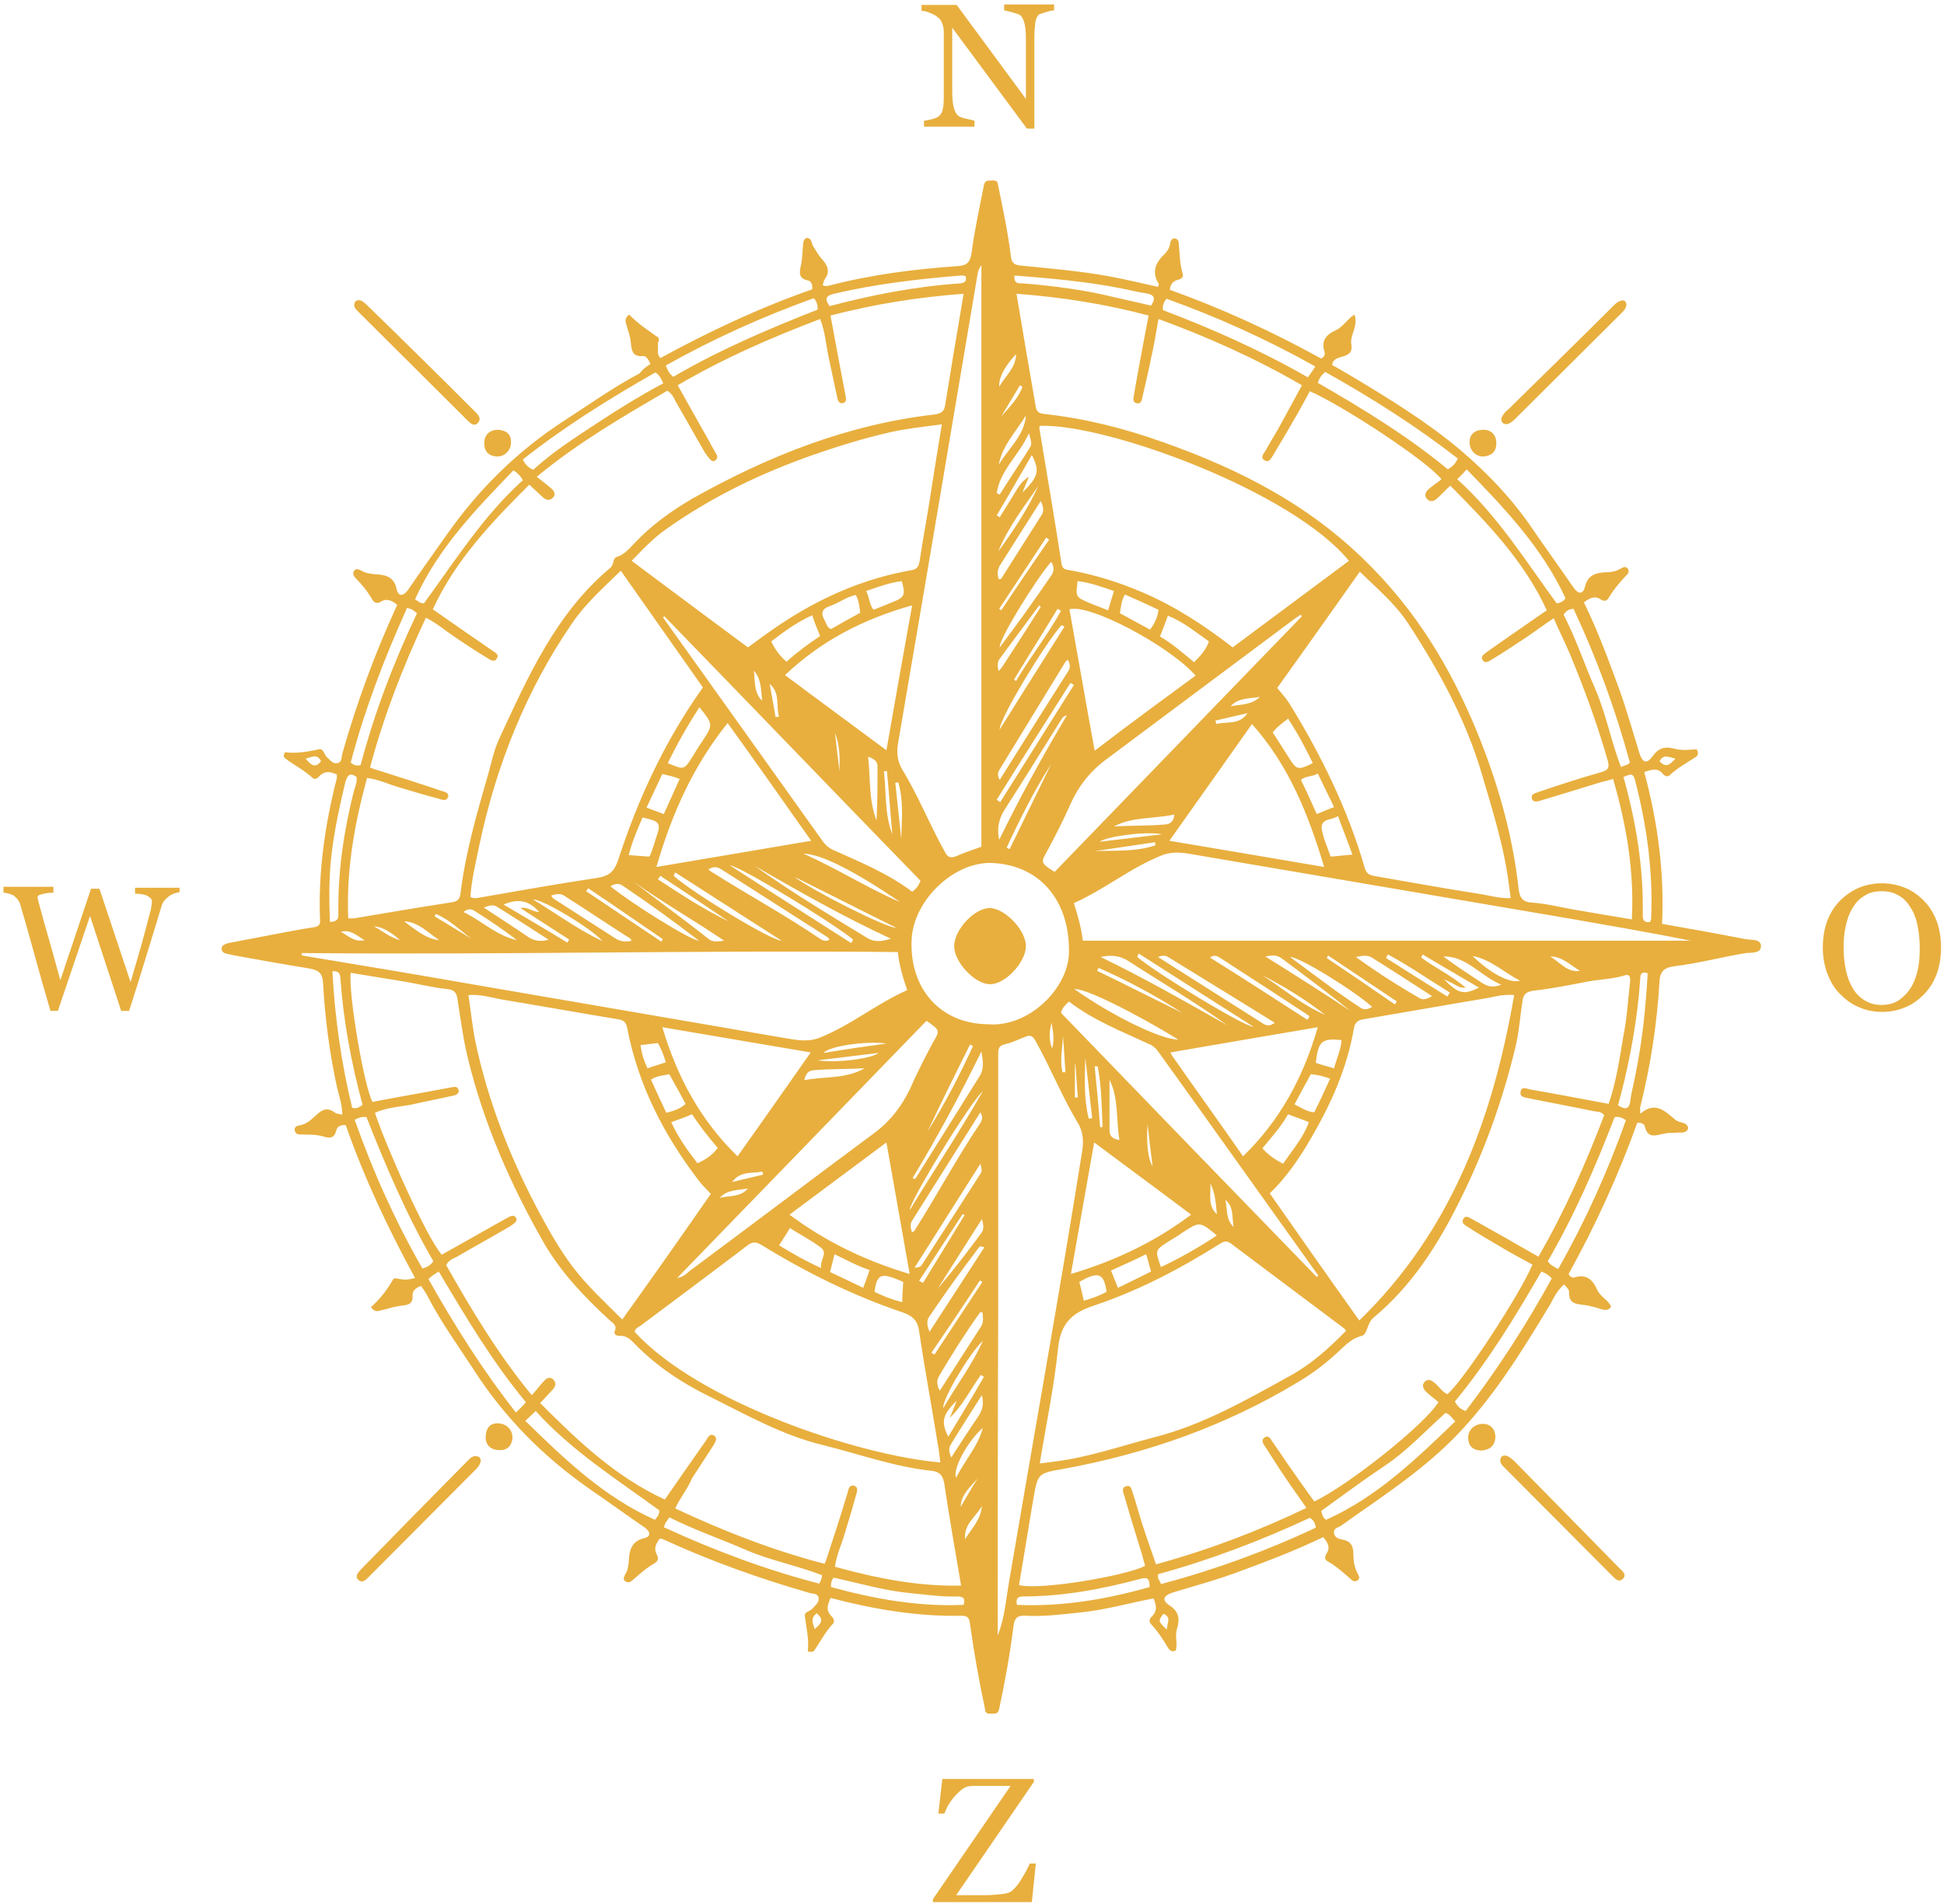 <?xml version="1.0" encoding="UTF-8"?>
<svg width="393px" height="385px" viewBox="0 0 393 385" version="1.1" xmlns="http://www.w3.org/2000/svg" xmlns:xlink="http://www.w3.org/1999/xlink">
    <!-- Generator: Sketch 54.1 (76490) - https://sketchapp.com -->
    <title>Kompas</title>
    <desc>Created with Sketch.</desc>
    <g id="Symbols" stroke="none" stroke-width="1" fill="none" fill-rule="evenodd">
        <g id="Kompas" fill="#E8AF3E" fill-rule="nonzero">
            <g>
                <path d="M131.5,73.6 C131.1,72.7 130.6,71.9 130,72 C127.7,72.2 127.7,70.7 127.5,69.1 C127.4,68 127,66.9 126.7,65.9 C126.5,65.2 126.1,64.4 127.2,63.6 C128.9,65.4 131,66.8 133,68.2 C133.5,68.6 132.9,69.2 133,69.8 C133.1,70.6 132.7,71.5 133.5,72.4 C143.4,67 153.6,62.2 164.2,58.5 C164.3,57.6 164,56.8 163.3,56.7 C161.4,56.3 161.6,55.1 161.9,53.7 C162.2,52.5 162.2,51.2 162.3,50 C162.4,49.2 162.3,48.4 163.1,48.1 C164.2,48.2 164,49.2 164.4,49.8 C164.9,50.6 165.4,51.5 166,52.2 C167.2,53.5 168,54.8 166.7,56.5 C166.5,56.8 166.5,57.3 166.3,57.6 C166.8,58 167.3,57.8 167.8,57.7 C176.3,55.5 185,54.4 193.7,53.8 C195.5,53.7 196.1,53 196.4,51.2 C197,46.6 198,42.1 198.9,37.5 C199.1,36.6 199.4,36.5 200.4,36.5 C201.6,36.4 201.7,36.8 201.8,37.6 C202.8,42.4 203.8,47.2 204.4,52.1 C204.6,53.4 205.4,53.6 206.4,53.7 C212.4,54.3 218.4,54.8 224.4,55.9 C227.6,56.5 230.9,57.3 234.1,58 C234.2,57.7 234.3,57.5 234.3,57.5 C232.8,55.1 233.5,53.2 235.4,51.4 C236,50.8 236.5,50 236.6,49 C236.7,48.6 237,48.2 237.4,48.2 C238,48.2 238.3,48.7 238.3,49.2 C238.5,51.3 238.5,53.4 239.1,55.4 C239.3,56.2 238.6,56.5 238,56.6 C237.1,56.9 236.6,57.5 236.5,58.6 C247.1,62.4 257.3,67.1 267.1,72.5 C267.9,72.1 267.9,71.4 267.7,70.9 C267.1,68.8 268.2,67.6 270,66.8 C271.5,66.1 272.3,64.6 273.8,63.6 C274.7,65.9 272.8,67.8 273.2,69.7 C273.7,73 269.6,71.3 269.3,73.8 C270.6,74.5 271.9,75.3 273.3,76.1 C280.8,80.6 288.3,85.2 295,90.8 C300.8,95.7 306,101.2 310.2,107.5 C312.8,111.3 315.5,115 318.1,118.8 C319.1,120.2 320,120.2 320.4,118.7 C321,116.2 322.6,115.8 324.8,115.7 C325.8,115.7 326.7,115.5 327.6,115 C328.1,114.7 328.6,114.4 329.1,115 C329.4,115.5 329.2,116 328.8,116.3 C327.5,117.7 326.2,119.2 325.2,120.9 C324.8,121.6 324.2,121.6 323.6,121.2 C322.4,120.4 321.4,120.9 320.2,121.8 C323,127.5 325.2,133.5 327.4,139.5 C328.9,143.7 330.1,148 331.4,152.2 C332,154.2 332.9,154.6 334.1,152.9 C335.4,151.1 336.7,150.9 338.6,151.4 C340.1,151.8 341.6,151.6 343,151.5 C343.4,152.2 343.3,152.7 342.9,153 C341.1,154.2 339.2,155.2 337.6,156.7 C337.1,157.2 336.5,156.9 336.1,156.4 C335.1,155.2 333.9,155.6 332.4,156.1 C335.1,166.1 336.5,176.3 336,186.8 C341.7,187.8 347.3,188.8 352.9,189.9 C354,190.1 356,189.8 356,191.3 C356,192.8 354.1,192.6 353,192.7 C348.1,193.5 343.3,194.8 338.3,195.4 C336.8,195.6 335.6,196.2 335.5,198.3 C335,206.9 333.7,215.4 331.6,223.8 C331.5,224.1 331.6,224.5 331.6,225.2 C334.7,222.5 336.7,224.8 338.8,226.5 C339.6,227.1 341,226.8 341.3,228.1 C341,229.1 340.1,229 339.4,229 C338.4,229.1 337.4,229 336.5,229.2 C334.8,229.5 333.1,230.4 332.5,227.7 C332.4,227.2 331.7,227 331,227 C327.2,237.6 322.5,247.9 317.1,257.6 C317.5,258.3 318,258.4 318.3,258.3 C320.7,257.5 322,258.8 322.9,260.8 C323.5,262.2 325.1,262.8 325.7,264.2 C325.1,265.1 324.4,264.9 323.7,264.7 C322.8,264.4 322,264.2 321.1,264 C319.3,263.6 317,264.1 317.2,261.1 C317.2,260.7 316.6,260.2 316.2,259.7 C314.7,261 314.1,262.5 313.3,263.9 C307.5,273.5 301.6,283.1 293.6,291.1 C286.8,297.9 278.8,303 271.1,308.5 C270.5,308.9 269.5,309 269.7,310 C269.8,310.9 270.7,311.2 271.4,311.3 C273,311.6 273.6,312.5 273.6,314.2 C273.6,315.6 273.8,317.1 274.6,318.4 C274.8,318.8 274.9,319.2 274.5,319.5 C274,319.9 273.5,319.7 273.2,319.4 C271.7,318.1 270.2,316.7 268.4,315.7 C267.7,315.3 267.8,314.7 268.2,314.1 C269,312.8 268.4,311.9 267.5,310.8 C261.7,313.6 255.6,315.9 249.6,318.1 C245.5,319.6 241.3,320.7 237.1,322 C235.2,322.6 234.8,323.5 236.4,324.6 C238.5,325.9 238.5,327.6 237.9,329.5 C237.5,330.9 238.1,332.4 237.7,333.7 C236.9,334.1 236.5,333.7 236.2,333.3 C235.2,331.6 234.1,329.9 232.7,328.4 C232.2,327.9 232.4,327.3 232.8,326.9 C234,325.8 233.8,324.6 233.2,323.2 C228.3,324.1 223.6,325.5 218.7,326 C214.9,326.4 211.1,326.9 207.3,326.7 C205.8,326.6 205.1,327.1 204.9,328.7 C204.2,334.3 203.2,339.9 202,345.5 C201.8,346.4 201.5,346.5 200.5,346.5 C199.3,346.6 199.2,346.2 199.1,345.4 C197.9,339.8 196.9,334.1 196.1,328.4 C196,327.4 195.8,326.7 194.5,326.7 C185.5,326.9 176.7,325.4 167.9,323.1 C167.3,324.5 166.9,325.6 168.1,326.8 C168.5,327.2 168.8,327.8 168.4,328.3 C166.9,329.9 165.9,331.8 164.7,333.6 C164.5,334 164,334.1 163.3,333.9 C163.6,331.5 163,329.1 162.7,326.7 C162.6,325.9 163.8,325.8 164.3,325.2 C164.8,324.6 165.6,324.1 165.5,323.1 C165.3,322.1 164.3,322.3 163.7,322.1 C153.6,319.2 143.8,315.7 134.2,311.3 C134,311.2 133.7,311.1 133.4,311.1 C132.6,312.1 132.1,313.1 132.8,314.4 C133.2,315.1 133,315.7 132.3,316.1 C130.7,317 129.4,318.2 128,319.4 C127.6,319.8 127.1,320.1 126.5,319.8 C125.8,319.4 126.2,318.8 126.4,318.3 C126.9,317.6 127,316.7 127.1,315.9 C127.2,313.7 127.5,311.6 130.3,311 C131.5,310.7 131.6,309.8 130.4,308.9 C126.6,306.3 122.9,303.6 119.1,301 C109.8,294.5 101.9,286.5 95.8,277 C92.6,272.1 89.2,267.4 86.5,262.2 C86.1,261.4 85.6,260.7 85.1,260 C84.1,260.4 83.4,260.9 83.4,261.9 C83.5,263.6 82.7,263.8 81.3,264 C79.9,264.1 78.6,264.6 77.2,264.9 C76.5,265.1 75.7,265.4 75,264.3 C76.8,262.7 78.2,260.9 79.4,258.8 C79.7,258.3 80.2,258.5 80.7,258.6 C81.6,258.8 82.6,258.8 83.9,258.4 C78.4,248.3 73.6,238.1 69.9,227.5 C69,227.4 68.2,227.7 68,228.5 C67.6,230.2 66.7,230.2 65.4,229.8 C64,229.4 62.5,229.4 61.1,229.4 C60.5,229.4 59.7,229.4 59.6,228.6 C59.4,227.8 60.1,227.6 60.8,227.5 C62.1,227.2 63,226.3 63.9,225.5 C65.1,224.4 66.1,223.8 67.6,224.9 C68,225.2 68.5,225.2 69.2,225.4 C69.2,223.3 68.5,221.5 68.1,219.7 C66.6,212.8 65.7,205.8 65.3,198.7 C65.2,196.6 64.2,196.1 62.4,195.8 C57.4,195 52.4,194.1 47.5,193.2 C47,193.1 46.6,193 46.1,192.9 C45.5,192.8 44.8,192.6 44.8,191.8 C44.8,191.1 45.5,190.9 46.1,190.7 C49.8,190 53.5,189.3 57.1,188.6 C59.2,188.2 61.3,187.8 63.4,187.5 C64.2,187.4 64.8,187.1 64.7,186.1 C64.3,176.3 65.7,166.7 68.1,157.3 C68.1,157.1 68.1,156.9 68.1,156.6 C66.8,156 65.6,155.8 64.5,157 C64.2,157.4 63.6,157.7 63.2,157.3 C61.5,155.7 59.4,154.7 57.6,153.3 C57.3,153.1 57.3,152.7 57.6,152.1 C59.9,152.4 62.2,152 64.5,151.5 C65.4,151.3 65.5,152.5 66,153 C66.7,153.6 67.2,154.5 68.2,154.3 C69.2,154.1 69,153.1 69.2,152.4 C72.1,142.1 75.8,132.1 80.3,122.3 C79.2,121.4 78.2,120.9 76.9,121.7 C76.3,122.1 75.7,121.9 75.3,121.3 C74.4,119.7 73.2,118.2 71.9,116.9 C71.5,116.5 71.2,115.9 71.6,115.4 C72,114.8 72.6,115.2 73.1,115.4 C73.9,115.9 74.8,116 75.7,116.1 C77.8,116.2 79.7,116.5 80.2,119.2 C80.5,120.5 81.4,120.7 82.4,119.4 C85,115.6 87.7,111.8 90.4,108 C96.8,98.9 104.6,91.2 114,85.1 C119.1,81.8 124,78.3 129.3,75.5 C130.1,74.5 130.7,74.1 131.5,73.6 Z M205.5,59.4 C206.8,67.3 208.1,74.8 209.4,82.3 C209.6,83.3 210.1,83.6 211.1,83.7 C219.3,84.6 227.3,86.6 235.1,89.4 C251,95 265.5,102.5 277.5,114.9 C287.7,125.3 294.5,137.4 299.6,150.5 C303.2,159.8 305.9,169.6 307,179.7 C307.2,181.4 307.7,182.4 309.7,182.5 C312.5,182.7 315.3,183.4 318.1,183.9 C322,184.6 325.8,185.2 329.9,185.9 C330.4,176.1 328.8,166.8 326.1,157.5 C325.1,157.8 324.3,158 323.5,158.2 C319.6,159.4 315.7,160.6 311.7,161.8 C311,162 310,162.4 309.7,161.5 C309.4,160.5 310.4,160.4 311.1,160.1 C315.3,158.7 319.5,157.3 323.8,156.1 C325.2,155.7 325.4,155.1 325,153.7 C322.9,146.4 320.3,139.3 317.4,132.3 C316.4,129.9 315.2,127.6 314.1,125 C312,126.4 310.3,127.7 308.5,128.9 C306.2,130.4 303.9,132 301.5,133.4 C301,133.7 300.2,134.3 299.7,133.4 C299.3,132.7 300,132.3 300.5,131.9 C301.3,131.3 302.1,130.8 302.9,130.2 C306.2,127.9 309.5,125.6 312.7,123.4 C308.1,113.4 300.7,105.8 293.2,98.2 C292.2,99.1 291.4,100 290.5,100.8 C289.9,101.3 289.3,101.6 288.6,101 C287.8,100.3 288.2,99.5 288.7,99 C289.6,98.2 290.6,97.6 291.4,96.9 C288.6,93.3 271.8,82.2 264.8,79.1 C263.7,81.1 262.6,83.2 261.4,85.2 C260.1,87.5 258.7,89.8 257.4,92 C257,92.6 256.6,93.6 255.7,93.1 C254.7,92.6 255.4,91.8 255.8,91.2 C256.6,89.7 257.5,88.3 258.3,86.9 C259.9,84 261.5,81 263.2,77.9 C253.9,72.5 244.3,68.2 234.2,64.5 C233.7,67.3 233.3,69.9 232.7,72.4 C232.2,75.1 231.5,77.8 230.9,80.5 C230.8,81.1 230.5,81.8 229.7,81.5 C229,81.3 229.1,80.7 229.2,80.1 C229.4,79.1 229.5,78.2 229.7,77.2 C230.5,72.8 231.3,68.4 232.2,63.8 C223.6,61.5 214.8,60.1 205.5,59.4 Z M70.4,185.7 C71.2,185.7 71.7,185.7 72.1,185.6 C78.6,184.5 85.1,183.4 91.6,182.4 C92.7,182.2 93,181.5 93.1,180.6 C94.1,172.4 96.4,164.5 98.7,156.5 C99.4,154 99.9,151.5 101,149.2 C106.8,136.7 112.4,124 123.4,114.8 C124.2,114.1 123.8,112.9 124.7,112.6 C126.3,112.1 127.2,110.9 128.3,109.8 C131.7,106.2 135.7,103.3 140,100.8 C155.3,92.2 171.4,85.8 189,83.8 C190.4,83.6 190.9,83.1 191.1,81.8 C191.6,78.5 192.2,75.2 192.7,71.9 C193.4,67.8 194.1,63.7 194.8,59.4 C185.5,60.1 176.7,61.5 167.9,63.8 C168.9,69.3 169.9,74.6 170.9,79.8 C171,80.5 171.3,81.3 170.4,81.5 C169.5,81.7 169.3,80.7 169.2,80.1 C168.6,77.5 168.1,74.8 167.5,72.2 C167,69.7 166.8,67 165.8,64.5 C155.8,68.3 146.2,72.5 137,77.9 C139.2,81.8 141.2,85.4 143.3,89.1 C143.8,90.1 144.4,91 144.9,92 C145.1,92.4 145,92.8 144.6,93.1 C144.2,93.4 143.8,93.2 143.5,92.8 C143.1,92.4 142.8,91.9 142.5,91.5 C140.5,88.1 138.6,84.6 136.6,81.2 C136.2,80.4 135.9,79.6 134.9,79 C126,84.2 117,89.4 108.5,96.4 C109.8,97.4 110.7,98.1 111.6,98.9 C112.1,99.4 112.4,100.1 111.7,100.7 C111.1,101.3 110.4,101.1 109.8,100.6 C108.9,99.8 108,98.9 107,98 C99.4,105.6 92.1,113.2 87.5,123.2 C91.5,126 95.5,128.8 99.6,131.6 C100.2,132 101,132.4 100.4,133.2 C99.9,134 99.1,133.4 98.6,133.1 C96.3,131.7 94,130.2 91.8,128.7 C90,127.5 88.3,126 86.1,124.9 C81.5,134.7 77.6,144.7 74.8,155.2 C75.6,155.5 76.2,155.7 76.9,155.9 C81,157.2 85.1,158.5 89.2,159.9 C89.9,160.1 90.8,160.3 90.6,161.1 C90.3,162.1 89.3,161.7 88.7,161.5 C86,160.8 83.4,160 80.7,159.2 C78.6,158.6 76.6,157.6 74.2,157.3 C71.6,166.8 70,176 70.4,185.7 Z M325.2,223.2 C326.8,218.6 327.4,214 328.2,209.4 C328.9,205.9 329.1,202.4 329.5,198.9 C329.6,198.1 329.7,196.8 328.5,197.2 C326,198 323.4,198 320.8,198.5 C317.2,199.2 313.7,199.9 310.1,200.3 C308.7,200.5 308,200.9 307.8,202.3 C307.3,205.5 307.1,208.8 306.3,212 C303.7,222.7 300,233 295.1,242.8 C290.7,251.7 285.4,260 277.7,266.4 C276.3,267.5 276.5,269.8 275.3,270.1 C273.4,270.6 272.3,271.7 271.1,272.8 C268.5,275.3 265.7,277.5 262.5,279.4 C247.8,288.3 231.9,293.9 215,297 C209.8,297.9 209.8,297.9 208.9,303.1 C207.9,308.9 207,314.7 206,320.5 C210.2,321.6 227.8,318.6 231.5,316.6 C231.3,315.9 231.1,315.2 230.9,314.4 C229.7,310.5 228.5,306.7 227.4,302.8 C227.2,302 226.5,300.8 227.7,300.5 C228.8,300.2 228.8,301.5 229.1,302.2 C229.7,304 230.2,305.9 230.8,307.8 C231.7,310.6 232.7,313.4 233.7,316.3 C244.3,313.4 254.3,309.6 264.1,304.9 C262.7,302.8 261.4,301.1 260.2,299.3 C258.7,297.1 257.3,294.9 255.9,292.7 C255.5,292.1 254.8,291.3 255.6,290.7 C256.5,290 256.9,291.1 257.3,291.6 C258.3,293 259.2,294.4 260.1,295.7 C262,298.4 263.8,301 265.7,303.6 C272.6,300.3 288.1,288 290.8,283.5 C290,282.8 289.1,282.2 288.3,281.4 C287.7,280.8 287.4,280.1 288,279.4 C288.7,278.7 289.4,279.1 290,279.6 C290.9,280.3 291.5,281.4 292.6,281.9 C295.7,279.4 307.3,261.7 309.8,255.7 C307.8,254.6 305.7,253.5 303.7,252.3 C301.3,250.9 298.9,249.5 296.6,248 C296.1,247.7 295.4,247.3 295.8,246.5 C296.2,245.7 296.9,246.1 297.4,246.4 C297.8,246.6 298.1,246.8 298.5,247 C302.6,249.3 306.7,251.6 311,254.1 C316.4,244.8 320.6,235.2 324.3,225.5 C323.7,224.7 322.9,224.8 322.3,224.7 C318,223.8 313.6,223 309.2,222.1 C308.4,221.9 307.2,221.9 307.4,220.8 C307.6,219.5 308.7,220.2 309.4,220.3 C314.7,221.2 319.8,222.2 325.2,223.2 Z M136.5,305 C146.3,309.6 156.3,313.5 166.7,316.2 C166.9,315.7 167.1,315.3 167.2,314.9 C168.6,310.6 170,306.3 171.3,302 C171.5,301.3 171.6,300.2 172.6,300.4 C173.7,300.7 173.2,301.8 173,302.5 C172.3,305.1 171.5,307.7 170.7,310.3 C170.1,312.4 169.1,314.4 168.8,316.8 C177.2,319.1 185.5,320.8 194.3,320.6 C193.1,313.5 191.9,306.8 190.9,300 C190.6,298.3 190,297.6 188.4,297.4 C180.8,296.6 173.7,294 166.4,292.2 C158.1,290.2 150.8,286 143.3,282.3 C137.8,279.6 132.7,276.2 128.4,271.8 C127.5,270.9 126.7,270 125.2,270.1 C124.6,270.1 124,269.8 124.3,269.1 C124.8,267.9 123.8,267.5 123.2,266.9 C118.2,262.3 113.5,257.4 110,251.4 C103.2,239.5 97.7,227 94.5,213.6 C93.6,209.8 93.1,206 92.5,202.1 C92.3,200.8 92,200.2 90.5,200 C87.6,199.7 84.8,199 81.9,198.5 C78.2,197.9 74.6,197.3 70.9,196.7 C70.4,200.9 73.6,219.7 75.3,222.8 C80.5,221.8 85.8,220.9 91,219.9 C91.7,219.8 92.5,219.5 92.7,220.4 C92.9,221.3 91.9,221.5 91.3,221.6 C88.7,222.2 86,222.7 83.4,223.3 C80.9,223.8 78.2,223.9 75.8,225 C77.8,231.2 86.1,250 89.3,253.7 C92.9,251.7 96.6,249.6 100.3,247.5 C101.2,247 102.1,246.5 103,246 C103.5,245.8 104,245.7 104.3,246.2 C104.6,246.7 104.3,247.1 103.9,247.4 C103.5,247.7 103.1,248 102.7,248.2 C99.3,250.2 95.8,252.1 92.4,254.1 C91.6,254.5 90.7,254.8 90.2,255.8 C95.3,264.8 100.6,273.7 107.5,282.1 C108.6,280.9 109.3,279.9 110.1,279.1 C110.6,278.6 111.3,278.3 111.9,279 C112.5,279.6 112.3,280.3 111.8,280.9 C111,281.8 110.1,282.7 109.2,283.7 C116.8,291.3 124.4,298.6 134.4,303.2 C137.1,299.3 139.9,295.3 142.7,291.3 C143.1,290.7 143.5,289.7 144.4,290.3 C145.2,290.9 144.5,291.7 144.2,292.3 C142.8,294.5 141.3,296.7 139.9,298.9 C139,301.1 137.5,302.8 136.5,305 Z M143.7,241.4 C142.7,240.3 141.8,239.5 141.1,238.5 C134.1,229.3 129,219.3 126.8,207.9 C126.6,206.8 126.2,206.3 125,206.1 C117.1,204.8 109.3,203.4 101.5,202.1 C99.3,201.7 97.1,201 94.7,201.2 C95.2,204.5 95.5,207.6 96.1,210.6 C98.7,222.9 103.3,234.5 109.2,245.5 C111.2,249.2 113.3,252.9 115.9,256.3 C118.8,260.1 122.3,263.3 125.8,266.8 C131.9,258.3 137.8,249.9 143.7,241.4 Z M274.8,267 C293.5,248.8 301.8,226.1 306.1,201.2 C303.9,201 302.3,201.5 300.7,201.8 C292.3,203.2 283.9,204.7 275.6,206.1 C274.4,206.3 273.9,206.8 273.7,208 C272.3,216 269.1,223.2 265,230.2 C262.7,234.2 260.1,238 256.7,241.3 C262.7,249.9 268.6,258.3 274.8,267 Z M258.2,139.1 C259.1,140.2 260,141.2 260.7,142.3 C267.1,152.7 272.5,163.7 275.9,175.5 C276.2,176.5 276.7,176.9 277.7,177.1 C284.7,178.3 291.7,179.6 298.8,180.7 C300.9,181 303.1,181.7 305.4,181.6 C305.3,180.7 305.2,180 305.1,179.4 C304.2,171.6 301.8,164.1 299.6,156.6 C296.4,145.6 290.9,135.6 284.7,126.1 C282.1,122.1 278.4,119 274.9,115.6 C269.3,123.5 263.8,131.3 258.2,139.1 Z M125.5,115.4 C121.9,118.9 118.3,122.1 115.6,126.1 C106.3,139.7 100.3,154.8 96.9,170.9 C96.2,174.4 95.3,177.9 95.1,181.4 C95.8,181.7 96.4,181.6 96.9,181.5 C104.9,180.1 112.8,178.7 120.8,177.5 C123.2,177.1 124.2,176.2 125,173.8 C129,161.5 134.4,149.8 142.1,139 C136.7,131.3 131.2,123.5 125.5,115.4 Z M210.2,295.9 C211.2,295.8 211.9,295.7 212.6,295.6 C219.7,294.8 226.5,292.4 233.4,290.6 C243.2,288.1 251.9,283.1 260.6,278.3 C265,275.9 268.6,272.7 272.1,269.1 C271.9,268.8 271.8,268.6 271.6,268.5 C264,262.8 256.4,257.1 248.8,251.4 C247.9,250.8 247.4,251 246.6,251.5 C238.5,256.6 230.1,261 221.1,264 C216.5,265.5 214.4,267.8 213.9,272.6 C213.1,280.4 211.5,287.9 210.2,295.9 Z M190.1,295.7 C190,294.8 189.9,294 189.8,293.3 C188.5,285.2 187,277.2 185.8,269.1 C185.5,267 184.5,266.1 182.6,265.4 C172.5,262 163,257.3 153.9,251.7 C152.7,251 152,251.1 151,251.9 C143.9,257.3 136.8,262.6 129.7,267.9 C129.2,268.3 128.4,268.5 128.3,269.3 C141.3,283.5 173.5,294.3 190.1,295.7 Z M272.7,113.4 C261.2,99.3 223.6,85.6 210.2,86.1 C210.2,86.2 210.1,86.4 210.1,86.5 C211.6,95.7 213.2,104.8 214.6,114 C214.8,115.1 215.4,115.2 216.3,115.3 C221.3,116.2 226.1,117.7 230.8,119.7 C237.4,122.5 243.4,126.4 249.2,130.9 C257,125.1 264.8,119.3 272.7,113.4 Z M190.4,85.8 C186.8,86.3 183.6,86.6 180.4,87.3 C175,88.5 169.8,90.1 164.6,91.9 C154,95.6 144,100.4 134.8,106.9 C132.2,108.7 130,111 127.7,113.4 C135.7,119.4 143.4,125.1 151.2,130.9 C153.4,129.3 155.4,127.8 157.5,126.4 C165.7,120.9 174.5,117 184.2,115.3 C185.4,115.1 185.7,114.6 185.9,113.5 C186.6,108.8 187.5,104.2 188.2,99.5 C188.9,95.1 189.6,90.6 190.4,85.8 Z M218.9,190.2 C259.9,190.2 300.8,190.2 341.8,190.2 C333.8,188.6 325.7,187.2 317.7,185.8 C292.5,181.5 267.2,177.2 242,172.9 C239.7,172.5 237.4,172 235,172.9 C228.6,175.4 223.4,179.8 217.1,182.6 C217.9,185.2 218.6,187.6 218.9,190.2 Z M61,192.7 C61,192.9 61,193.1 61.1,193.2 C71.9,195 82.8,196.8 93.6,198.7 C115.1,202.4 136.6,206.1 158.1,209.8 C160.6,210.2 163,210.8 165.5,209.9 C171.9,207.4 177.1,203 183.4,200.2 C182.5,197.6 181.8,195.2 181.5,192.5 C141.3,192.1 101.1,193.1 61,192.7 Z M201.7,330.7 C203.2,326.9 203.4,323 204.1,319.2 C209,290.3 214.2,261.5 218.8,232.6 C219.1,230.6 218.9,228.8 218,227.2 C214.7,221.8 212.4,215.9 209.3,210.4 C208.8,209.5 208.3,209.2 207.4,209.6 C206,210.1 204.7,210.8 203.3,211.1 C202.1,211.4 201.8,211.8 201.8,213 C201.8,230.5 201.8,248 201.8,265.5 C201.7,287.3 201.7,309 201.7,330.7 Z M198.4,171.2 C198.4,132 198.4,92.8 198.4,53.6 C197.9,54.3 197.7,54.9 197.6,55.6 C192.3,87.1 187,118.5 181.6,150 C181.2,152.1 181.4,153.9 182.4,155.6 C185.7,161 188,166.9 191.1,172.4 C191.6,173.3 192.1,173.5 193.1,173.2 C194.9,172.4 196.8,171.8 198.4,171.2 Z M199.7,207.1 C208,207.8 216,199.8 216.1,192.6 C216.3,182.4 210.5,175 200.7,174.5 C192.9,174.1 184.7,182 184.3,189.9 C183.8,199.8 190,207 199.7,207.1 Z M132.7,175.3 C143.3,173.5 153.5,171.8 164,170 C158.3,162 152.9,154.2 147.1,146.2 C140.1,154.9 135.8,164.6 132.7,175.3 Z M253.1,146.4 C247.5,154.3 242.1,162 236.4,170 C247,171.8 257.2,173.5 267.7,175.3 C264.5,164.7 260.6,154.8 253.1,146.4 Z M133.9,207.7 C136.9,217.8 141.6,226.5 149.1,233.8 C154.1,226.8 158.9,219.9 163.9,212.8 C153.8,211.1 144,209.4 133.9,207.7 Z M251.3,233.8 C258.8,226.5 263.5,217.8 266.4,207.7 C256.3,209.4 246.5,211.1 236.6,212.8 C236.9,213.3 237,213.6 237.2,213.8 C241.8,220.4 246.5,226.9 251.3,233.8 Z M241.7,136.6 C236.3,130.5 220.2,122 216.2,123.2 C217.9,132.6 219.5,142 221.3,151.8 C228.2,146.5 234.9,141.6 241.7,136.6 Z M179.2,151.7 C180.9,141.9 182.6,132.4 184.4,122.4 C174.4,125.2 166,129.6 158.7,136.5 C165.5,141.6 172.2,146.5 179.2,151.7 Z M187.3,206.4 C170.6,223.6 153.9,240.9 136.9,258.4 C138.2,258.2 138.8,257.5 139.4,257 C151.8,247.8 164.2,238.4 176.6,229.2 C179.9,226.8 182.3,223.7 184,220.1 C185.4,216.9 187,213.8 188.6,210.8 C190.1,208.3 190,208.3 187.3,206.4 Z M263.2,124.6 C263.1,124.5 263,124.4 262.9,124.3 C262.3,124.7 261.8,125.1 261.2,125.5 C248.7,134.8 236.2,144.2 223.7,153.5 C220.4,155.9 218,159 216.4,162.6 C215,165.8 213.4,168.9 211.8,171.9 C210.3,174.5 210.4,174.5 213.2,176.3 C229.8,159.1 246.5,141.9 263.2,124.6 Z M134.3,124.6 C134.2,124.7 134.1,124.8 134,124.8 C144.8,139.9 155.6,155.1 166.4,170.2 C166.9,170.9 167.5,171.4 168.3,171.8 C173.9,174.3 179.5,176.6 184.4,180.3 C185.3,179.7 185.7,179 186.1,178.1 C168.8,160.3 151.6,142.4 134.3,124.6 Z M266.2,258.2 C266.3,258.1 266.4,258 266.5,257.9 C255.7,242.8 245,227.7 234.2,212.7 C233.8,212.1 233.2,211.5 232.5,211.2 C226.9,208.6 221,206.3 216.1,202.5 C215.3,203.3 214.7,203.8 214.5,204.8 C231.6,222.5 248.9,240.4 266.2,258.2 Z M183.9,257.6 C182.3,248.6 180.8,240 179.2,231 C172.6,235.9 166.2,240.7 159.6,245.6 C167,251.1 174.9,254.9 183.9,257.6 Z M221.2,231 C219.6,239.9 218.1,248.6 216.5,257.6 C225.5,254.9 233.5,251.1 240.8,245.6 C234.3,240.7 227.9,236 221.2,231 Z M294.6,96.9 C302.8,104.3 308.4,113.4 314.7,122 C315.5,121.9 316.1,121.5 316.5,121 C311.8,110.8 304.2,102.8 296.5,94.9 C295.9,95.6 295.4,96.1 294.6,96.9 Z M85.7,122 C92,113.4 97.7,104.3 105.7,97.1 C105.2,96.2 104.6,95.6 103.8,95.1 C96.2,103 88.5,110.9 83.9,121.2 C84.4,121.4 84.8,122 85.7,122 Z M267.1,305.5 C267.3,306.3 267.5,307 268.1,307.3 C278.5,302.6 286.3,295 294.2,287.4 C293.5,286.7 293.1,285.9 292.2,285.7 C288.2,289.3 284.6,293.2 280.2,296.2 C275.7,299.2 271.4,302.4 267.1,305.5 Z M106.2,287.3 C114.2,295.1 122.1,302.7 132.4,307.3 C132.8,306.8 133.3,306.3 133.3,305.4 C124.7,299.1 115.6,293.4 108.3,285.3 C107.5,286.1 106.9,286.6 106.2,287.3 Z M266.4,77.4 C275.6,82.7 284.6,88.2 292.7,94.9 C293.5,94.4 294.2,93.9 294.7,92.7 C286.2,86.1 277.2,80.4 267.9,75.2 C267.1,75.9 266.7,76.5 266.4,77.4 Z M105.7,92.9 C106.2,94 106.9,94.6 107.8,95 C111.7,91.4 116.1,88.6 120.5,85.7 C124.9,82.8 129.4,80 134.1,77.5 C133.6,76.5 133.3,75.8 132.5,75.3 C123.2,80.6 114.2,86.2 105.7,92.9 Z M106.3,283.5 C99.5,275.3 94.1,266.2 88.7,257.1 C88.1,257.5 87.7,257.7 87.3,258 C87.1,258.2 86.9,258.4 86.6,258.6 C91.9,268 97.6,277.1 104.3,285.6 C104.9,285 105.3,284.7 105.6,284.3 C105.9,284.1 106.1,283.8 106.3,283.5 Z M311.6,257.1 C306.3,266.3 300.8,275.3 294.1,283.4 C294.6,284.2 295.1,284.9 296.3,285.3 C302.8,276.8 308.6,267.8 313.7,258.5 C313.2,257.9 312.6,257.5 311.6,257.1 Z M71.7,226.4 C75.4,236.9 79.9,246.9 85.4,256.5 C86.4,256.2 87.1,255.8 87.6,255 C82.2,245.7 78,235.8 74.1,225.9 C73.2,225.7 72.6,226 71.7,226.4 Z M136.1,76.2 C145.5,70.7 155.4,66.5 165.3,62.6 C165.3,61.7 165.2,61 164.5,60.3 C154.2,64 144.2,68.5 134.6,73.9 C135,75 135.4,75.6 136.1,76.2 Z M265.9,74.1 C256.1,68.6 246.1,64.1 235.8,60.4 C235.2,61.2 235,61.8 235.1,62.7 C245.1,66.5 255,70.9 264.4,76.3 C265,75.5 265.3,75 265.9,74.1 Z M315,256.6 C320.5,246.9 325,236.9 328.7,226.5 C327.9,226 327.3,225.7 326.4,225.9 C322.6,235.8 318.3,245.7 312.9,255 C313.4,255.8 314.1,256.1 315,256.6 Z M72.9,154.7 C75.7,144.1 79.6,133.9 84.3,124 C83.9,123.7 83.7,123.5 83.4,123.3 C83.1,123.1 82.8,123.1 82.3,122.9 C77.7,133.1 73.7,143.5 70.9,154.2 C71.5,154.7 72,154.9 72.9,154.7 Z M234.7,320.3 C245.6,317.4 256,313.6 266,308.9 C265.9,308 265.6,307.4 264.8,306.9 C254.9,311.5 244.7,315.4 234.1,318.3 C234.1,318.8 234.1,319.1 234.2,319.3 C234.4,319.6 234.6,319.9 234.7,320.3 Z M329.5,154.2 C326.6,143.5 322.8,133.1 318.1,123.1 C317.1,123.2 316.6,123.5 316.1,124.3 C318.6,129.1 320.3,134.3 322.5,139.3 C324.7,144.4 325.7,149.9 327.7,155.1 C328.4,154.7 329,154.8 329.5,154.2 Z M166.2,318.5 C161,316.5 155.6,315.5 150.6,313.3 C145.5,311.1 140.3,309.3 135.3,306.8 C135,307.3 134.8,307.6 134.6,307.8 C134.5,308 134.4,308.3 134.2,308.8 C144.4,313.5 154.8,317.4 165.6,320.2 C165.8,319.9 165.9,319.7 166,319.4 C166.1,319.2 166.1,318.9 166.2,318.5 Z M328.2,157.1 C330.8,166.4 332.3,175.6 332.1,185.2 C332.1,186.2 332.6,186.6 333.6,186.4 C333.7,186.1 333.8,185.9 333.8,185.6 C334.2,176.1 332.9,166.8 330.5,157.6 C330.1,156.1 329.3,156.7 328.2,157.1 Z M66.7,186.4 C68.6,186.4 68.4,185.3 68.4,184.4 C68.3,176.2 69.5,168.1 71.5,160.1 C71.8,159.1 72.2,158.2 72.1,157.1 C70.7,156.1 70.2,156.8 69.8,158.2 C68.7,162.8 67.7,167.4 67.1,172.1 C66.5,176.8 66.5,181.5 66.7,186.4 Z M205.6,324.5 C214.7,324.9 223.6,323.4 232.4,320.9 C232.4,319.5 232.2,318.8 230.7,319.2 C222.9,321.3 214.9,322.8 206.8,322.8 C205.7,322.8 205.3,323.3 205.6,324.5 Z M194.8,324.5 C195.3,322.9 194.4,322.8 193.3,322.8 C190.1,322.9 187,322.4 183.8,322.1 C178.6,321.6 173.7,320.1 168.5,319 C168.3,319.3 168.2,319.5 168.1,319.8 C168,320.1 168,320.5 168,320.9 C176.8,323.3 185.6,324.9 194.8,324.5 Z M167.7,61.9 C176.4,59.6 185.2,57.9 194.1,57.3 C195,57.2 195.5,56.9 195.2,55.8 C194.9,55.8 194.7,55.7 194.4,55.7 C185.7,56.4 177.1,57.4 168.6,59.4 C166.9,59.8 166.7,60.4 167.7,61.9 Z M205.1,55.7 C204.9,57.4 205.9,57.3 206.8,57.3 C213,57.8 219.2,58.6 225.3,60.1 C227.8,60.7 230.3,61.2 232.7,61.8 C233.7,60.3 233.4,59.6 231.7,59.3 C230,59.1 228.3,58.6 226.6,58.3 C219.6,56.9 212.4,56.3 205.1,55.7 Z M73.3,223.4 C71,214.9 69.4,206.3 68.8,197.6 C68.7,196.6 68.2,196.3 67.2,196.4 C67.7,205.8 69,215 71.2,224 C72,224.2 72.5,224 73.3,223.4 Z M327.1,223.5 C328.7,224.5 329.4,224.2 329.6,222.5 C329.8,220.8 330.3,219.1 330.6,217.4 C332,210.6 332.7,203.8 333.1,196.8 C332,196.4 331.6,196.8 331.6,197.8 C331.5,199 331.4,200.3 331.3,201.5 C330.5,209 329.1,216.2 327.1,223.5 Z M141.4,143 C139,146.7 136.9,150.4 135,154.3 C138.3,155.7 138.3,155.7 140,153 C140.6,152 141.2,151 141.9,150 C144.2,146.5 144.2,146.5 141.4,143 Z M234.7,256.2 C238.7,254.3 242.4,252.2 246,249.8 C242.5,246.9 242.5,247 239.1,249.2 C238.1,249.9 237.1,250.5 236.1,251.1 C233.5,252.8 233.5,252.8 234.7,256.2 Z M259.4,235.3 C261.3,232.5 263.5,230 264.6,226.9 C263.2,226.3 261.9,225.9 260.4,225.3 C259,227.8 257,230 255.2,232.2 C256.5,233.6 257.8,234.5 259.4,235.3 Z M234.5,128.7 C237.1,130.2 239.2,132.1 241.4,133.9 C242.7,132.6 243.8,131.4 244.4,129.7 C241.7,127.8 239.2,125.7 236.1,124.5 C235.6,125.9 235.1,127.2 234.5,128.7 Z M155.9,129.7 C156.7,131.3 157.6,132.6 159,133.8 C161.1,131.9 163.4,130.2 165.8,128.6 C165.2,127.2 164.7,125.9 164.2,124.4 C161.1,125.8 158.5,127.7 155.9,129.7 Z M145.1,232.1 C143.2,229.9 141.5,227.7 139.9,225.3 C138.5,225.9 137.1,226.4 135.7,226.9 C137.1,230 139,232.6 141,235.2 C142.6,234.5 144,233.6 145.1,232.1 Z M257.3,148.1 C258.4,149.8 259.4,151.4 260.5,153.1 C262.1,155.7 262.4,155.8 265.4,154.3 C263.9,151.2 262.3,148.2 260.4,145.3 C259.3,146.2 258.2,146.9 257.3,148.1 Z M152.6,175.1 C160,180.4 167.7,185 175.4,189.7 C176.9,190.6 178.5,190.3 180.1,189.8 C170.6,185.4 161.6,180.3 152.6,175.1 Z M143.2,175.8 C143.6,176.1 143.9,176.4 144.2,176.5 C151.3,181 158.7,185 165.6,189.7 C166.2,190.1 166.9,190.5 167.7,190 C167.5,189.8 167.5,189.6 167.3,189.5 C160.1,184.9 152.9,180.3 145.7,175.7 C145,175.3 144.3,175.1 143.2,175.8 Z M215.9,133.4 C215.6,133.6 215.5,133.7 215.4,133.8 C211,141 206.6,148.2 202.2,155.4 C201.8,156 201.5,156.7 202.1,157.7 C206.8,150.2 211.3,143 215.9,135.8 C216.4,135.1 216.4,134.4 215.9,133.4 Z M184.5,238.2 C184.7,238.3 184.8,238.4 184.9,238.4 C185,238.3 185.1,238.2 185.2,238.1 C189.5,231.2 193.8,224.4 198.1,217.5 C199,216 198.7,214.3 198.4,212.6 C194.1,221.4 189.5,229.9 184.5,238.2 Z M184.4,249.2 C184.7,249 184.8,248.9 184.9,248.8 C189.4,241.7 193.4,234.2 198.1,227.2 C198.5,226.6 198.8,225.9 198.2,224.9 C193.5,232.4 188.9,239.6 184.4,246.8 C184,247.4 184,248.2 184.4,249.2 Z M157.5,251.8 C160.3,253.5 162.9,255 166,256.4 C165.7,254.8 167.4,253.4 166,252.3 C164.1,250.8 161.8,249.7 159.7,248.3 C159,249.5 158.3,250.5 157.5,251.8 Z M257.7,206.8 C250.5,202.3 243.4,198 236.3,193.6 C235.7,193.2 235.1,193.1 234.1,193.5 C241.4,198.1 248.4,202.6 255.4,207 C256.2,207.5 256.9,207.4 257.7,206.8 Z M215.7,144.6 C214.7,144.9 214.6,145.5 214.3,145.9 C210.6,151.8 206.9,157.8 203.1,163.7 C201.9,165.6 201.5,167.6 202,169.8 C206.2,161.2 210.7,153 215.7,144.6 Z M222.5,193.5 C231.2,197.7 239.6,202.5 248.1,207.3 C241.6,202.6 234.7,198.6 228.1,194.3 C226.2,193.1 224.4,193.1 222.5,193.5 Z M270.5,165 C269.2,165.9 267,165.4 267.2,167.6 C267.5,169.5 268.4,171.4 269,173.2 C270.6,173.1 271.9,172.9 273.4,172.8 C272.5,170.2 271.5,167.8 270.5,165 Z M129.9,165.3 C128.8,167.8 127.8,170.2 127.1,172.9 C128.6,173 129.9,173.1 131.2,173.2 C131.4,173 131.5,172.9 131.5,172.8 C131.9,171.7 132.3,170.6 132.6,169.5 C133.7,166.4 133.5,166.1 129.9,165.3 Z M134.7,225 C136.3,224.6 137.5,224.2 138.6,223.2 C137.5,221.1 136.4,219.2 135.3,217.2 C134,217.5 132.8,217.5 131.6,218.3 C132.6,220.5 133.6,222.7 134.7,225 Z M268.9,218.1 C267.5,217.6 266.3,217.3 265,217.2 C263.9,219.2 262.8,221.2 261.7,223.3 C263.1,224 264.2,224.8 265.7,224.9 C266.8,222.7 267.8,220.5 268.9,218.1 Z M234.2,123.3 C231.9,122.2 229.7,121.2 227.4,120.2 C226.7,121.5 226.6,122.7 226.4,124 C228.5,125.1 230.4,126.2 232.5,127.3 C233.4,126.1 234,124.9 234.2,123.3 Z M173,120.3 C171.1,120.7 169.6,121.9 167.9,122.5 C166,123.1 165.9,124.1 166.8,125.6 C167.1,126.2 167.2,126.9 168,127.2 C169.9,126.1 171.9,125 173.9,123.9 C173.7,122.7 173.7,121.5 173,120.3 Z M198.6,265.3 C198.3,265.4 198.2,265.3 198.1,265.4 C195.1,269.6 192.4,273.9 189.8,278.3 C189.3,279.2 189.4,280.1 190,281.2 C192.9,276.7 195.6,272.4 198.4,268.1 C198.9,267.2 198.7,266.2 198.6,265.3 Z M111.4,181.1 C111.7,181.4 111.7,181.6 111.9,181.7 C116.1,184.4 120.3,187.1 124.5,189.8 C125.5,190.4 126.5,190.5 127.7,190.2 C127.5,190 127.5,189.7 127.3,189.7 C122.9,186.9 118.6,184 114.2,181.2 C113.4,180.6 112.5,180.7 111.4,181.1 Z M210.4,101.3 C207.5,105.9 204.8,110.1 202.1,114.4 C201.6,115.3 201.6,116.2 201.9,117.1 C202.4,117.2 202.5,116.9 202.6,116.7 C205.2,112.6 207.8,108.5 210.4,104.4 C211.1,103.5 211,102.6 210.4,101.3 Z M123.4,179.2 C127.4,182.5 139.5,190.1 141.3,190.2 C136.1,186.2 131.1,182.6 125.9,179.1 C125.2,178.6 124.4,178.6 123.4,179.2 Z M212.5,113.6 C209.3,117.3 201.9,129.3 202.1,130.9 C205.8,126 209.3,121.1 212.7,116.1 C213.1,115.3 213.1,114.5 212.5,113.6 Z M266.2,164.6 C267.5,164.1 268.5,163.6 269.7,163.2 C268.6,160.9 267.5,158.7 266.4,156.4 C265.3,157.1 264,156.8 263,157.7 C264.1,159.9 265.1,162.2 266.2,164.6 Z M133.9,156.5 C132.8,158.8 131.8,161 130.7,163.3 C132.1,163.8 133.1,164.2 134.2,164.6 C135.3,162.2 136.3,159.9 137.4,157.5 C136.2,157 135.1,156.8 133.9,156.5 Z M168.7,253.6 C168.4,254.9 168.1,256 167.8,257.2 C170.1,258.3 172.3,259.3 174.5,260.4 C175,259.1 175.4,258 175.8,256.8 C173.4,256 171.2,254.8 168.7,253.6 Z M224.6,256.9 C225.1,258.1 225.5,259.2 226,260.4 C228.3,259.3 230.5,258.2 232.7,257.1 C232.3,255.8 232.1,254.8 231.7,253.6 C229.3,254.8 227,255.8 224.6,256.9 Z M187.9,269.3 C191.7,263.4 195.4,257.8 199,252.2 C198.4,252 198.1,252 198,252.1 C194.5,256.7 191.1,261.4 187.8,266.3 C187.3,267.1 187.4,267.9 187.9,269.3 Z M289.5,201.4 C285.3,198.7 281.3,196.1 277.3,193.6 C276.5,193.1 275.5,193.2 274.1,193.5 C278.5,196.7 282.8,199.4 287.1,201.9 C287.8,202.2 288.6,202 289.5,201.4 Z M175.1,119.5 C175.8,120.8 175.7,122.2 176.6,123.3 C177.9,122.8 179.1,122.3 180.3,121.8 C182.9,120.8 183.1,120.3 182.3,117.5 C179.9,117.8 177.7,118.6 175.1,119.5 Z M224,123.4 C224.5,121.9 224.8,120.7 225.2,119.5 C222.8,118.7 220.5,117.8 217.8,117.5 C217.9,118.9 217,120.4 218.7,121.2 C220.4,122.1 222.1,122.6 224,123.4 Z M238.2,210.2 C229.1,204.6 219.1,199.7 217.2,200 C224.7,205.3 234.6,210.2 238.2,210.2 Z M136.5,176.4 C136.4,176.6 136.3,176.8 136.2,177.1 C140,180.5 155.9,190.2 158,190.2 C150.5,185.4 143.5,180.9 136.5,176.4 Z M260.8,193.5 C264,195.9 267,198.1 270,200.3 C271.7,201.5 273.4,202.7 275.1,203.8 C275.9,204.3 276.7,204 277.4,203.6 C273.9,200.4 262.6,193.4 260.8,193.5 Z M215.2,126.7 C215,126.6 214.8,126.5 214.6,126.4 C211.5,129.8 202,145.3 202.1,147.5 C206.6,140.3 210.9,133.5 215.2,126.7 Z M184.9,256.3 C186,256.3 186.2,256 186.4,255.7 C190.3,249.6 194.2,243.6 198.1,237.5 C198.6,236.8 198.5,236.7 198.2,235.3 C193.7,242.4 189.4,249.2 184.9,256.3 Z M172.1,190.7 C172.2,190.5 172.3,190.2 172.5,190 C168.4,186.6 149.4,175 147.6,175 C155.9,180.4 164,185.5 172.1,190.7 Z M198.7,220.6 C196,223.1 183.8,243 183.9,244.7 C188.9,236.5 194.1,228.7 198.7,220.6 Z M264.3,206.2 C264.4,206 264.6,205.8 264.7,205.6 C264.6,205.5 264.6,205.3 264.5,205.3 C258.6,201.4 252.7,197.6 246.7,193.7 C246.1,193.3 245.5,193 244.6,193.6 C251.3,197.8 257.8,202 264.3,206.2 Z M182.6,259.2 C178.1,257.2 177.3,257.5 176.8,261.2 C178.6,262.1 180.4,262.8 182.4,263.3 C182.4,262 182.5,260.7 182.6,259.2 Z M217.1,138.5 C216.9,138.4 216.7,138.2 216.4,138.1 C211.4,146 206.4,153.8 201.5,161.7 C201.7,161.9 202,162 202.2,162.2 C207.2,154.3 212.1,146.4 217.1,138.5 Z M230.2,192.8 C230.1,193 230,193.3 229.9,193.5 C233.8,196.8 251.7,207.7 253.4,207.6 C245.5,202.6 237.9,197.7 230.2,192.8 Z M271.2,210.3 C267.2,209.9 266.5,210.5 266,214.9 C267.1,215.3 268.3,215.6 269.7,216 C270.2,214 271.1,212.3 271.2,210.3 Z M97.8,183.5 C100.8,185.5 103.8,187.4 106.7,189.4 C107.9,190.2 109.1,190.5 110.9,190 C107.2,187.6 103.8,185.4 100.4,183.3 C99.5,182.8 98.7,183.2 97.8,183.5 Z M206.7,99.6 C210,96.3 210.2,95.2 208.6,92 C206.2,96.1 203.9,100.2 201.5,104.2 C201.7,104.3 201.9,104.4 202.1,104.6 C203,103.2 203.8,101.8 204.7,100.4 C205.6,99 206.3,97.4 208,96.4 C207.6,97.5 207.1,98.5 206.7,99.6 Z M219.1,263 C220.8,262.5 222.3,262 223.7,261.2 C223.2,257.4 222,257 218.2,259.2 C218.5,260.4 218.8,261.6 219.1,263 Z M198.5,282.1 C196.2,285.7 194.2,288.8 192.2,292.1 C191.7,292.9 191.9,293.7 192.3,294.7 C194.2,291.8 195.9,289.1 197.7,286.5 C198.5,285.3 199,284.1 198.5,282.1 Z M201.5,99.7 C201.7,99.8 201.9,99.9 202.1,100 C204.1,96.8 206.2,93.7 208.2,90.5 C208.7,89.8 208.4,89 208,87.6 C206,92.1 202.2,95 201.5,99.7 Z M114.7,190.6 C114.8,190.4 114.9,190.2 115.1,190 C111.8,187.9 108.5,185.7 105.2,183.6 C106.7,183.3 107.6,184.4 109,184.4 C107,182.1 104.8,181.6 101.8,182.9 C106.2,185.5 110.5,188 114.7,190.6 Z M128.1,178.3 C133.1,182.2 138.3,185.9 143.3,189.9 C144.1,190.5 145,190.4 146.4,190.2 C140,185.9 133.9,182.4 128.1,178.3 Z M198.9,278.4 C198.7,278.3 198.5,278.1 198.3,278 C196.2,280.9 194.7,284.1 192,286.7 C192.4,285.7 192.9,284.6 193.4,283.2 C190.5,286.1 190.2,287.5 191.7,290.5 C194.2,286.4 196.6,282.4 198.9,278.4 Z M182,182.4 C172.7,176.1 166.1,172.7 162.4,172.6 C169.4,175.7 175.4,179.6 182,182.4 Z M175.5,153 C176,157.5 175.6,161.8 177.2,165.9 C177.4,162.2 177.4,158.5 177.4,154.8 C177.3,153.8 176.6,153.4 175.5,153 Z M224.3,218.3 C224.3,221.7 224.3,225.2 224.3,228.6 C224.3,229.7 224.9,230.3 226.3,230.5 C225.6,226.4 226.2,222.2 224.3,218.3 Z M303.5,199.1 C299.2,197.3 296.5,193.3 291.8,193.4 C294.3,195.3 297,197 299.7,198.8 C300.7,199.4 301.7,199.8 303.5,199.1 Z M129.5,211.3 C129.7,213.1 130.2,214.5 130.9,216 C132.2,215.6 133.3,215.2 134.6,214.8 C134.2,213.4 133.7,212.1 133,210.9 C131.9,211 130.8,211.2 129.5,211.3 Z M287.6,193 C287.5,193.2 287.4,193.4 287.3,193.6 C290.1,195.7 293.4,197.2 296.3,199.7 C295,199.8 294.4,199.2 293.8,198.9 C293.2,198.6 292.5,198.3 291.9,198 C294.9,201 295.9,201.2 299,199.7 C295.1,197.4 291.3,195.2 287.6,193 Z M225.2,167.1 C228.7,166.9 232.1,167 235.6,166.7 C236.7,166.6 237.3,166 237.4,164.7 C233.2,165.6 229,165.1 225.2,167.1 Z M162.6,218.4 C166.8,217.6 171,218.2 174.8,216 C171.3,216.2 167.9,216.1 164.4,216.4 C163.4,216.5 162.9,217.1 162.6,218.4 Z M255.8,193.4 C261.9,197.2 267.4,200.7 273,204.4 C268.4,200.7 263.7,197.2 259,193.7 C258.1,193.1 257.3,193.1 255.8,193.4 Z M181.2,187.6 C174.3,184.2 167.5,180.7 160.6,177.3 C164.1,180 179.1,187.6 181.2,187.6 Z M93.7,184.4 C97.4,186.2 100.4,189.2 104.5,190.1 C101.7,187.9 98.8,186 95.8,184.1 C95.1,183.7 94.5,183.8 93.7,184.4 Z M121.8,190.3 C119.6,187.7 109.3,181.6 107.8,181.9 C112.6,184.8 116.9,188 121.8,190.3 Z M198.5,246.5 C195.4,251.4 192.5,255.9 189.6,260.5 C192.7,256.9 195.6,253.1 198.4,249.3 C198.9,248.6 198.9,247.8 198.5,246.5 Z M198.7,288.7 C195.5,291.5 192.5,297.2 193.3,298.8 C195,295.3 197.7,292.5 198.7,288.7 Z M201.9,94 C203.8,90.7 207.1,88.1 207.4,84 C205.4,87.3 202.6,90.1 201.9,94 Z M201.8,111.5 C204.9,107.3 207.7,103 209.9,98.3 C207,102.5 203.8,106.6 201.8,111.5 Z M198.7,271.1 C196.1,273.5 190.4,283 190.7,284.7 C193.4,280 196.6,275.9 198.7,271.1 Z M292.6,201.5 C292.8,201.2 292.9,201 293.1,200.7 C288.9,198.1 284.9,195.3 280.6,193 C280.5,193.2 280.3,193.4 280.2,193.7 C284.3,196.3 288.4,198.9 292.6,201.5 Z M239,204.8 C233.6,201.3 228,198.3 222.1,195.7 C222,195.9 221.9,196.1 221.8,196.3 C227.6,199.1 233.3,202 239,204.8 Z M210.4,122.7 C210.3,122.6 210.2,122.5 210.1,122.4 C207.4,126 204.8,129.6 202.1,133.2 C201.6,133.9 201.6,134.7 201.9,135.7 C202.3,135.2 202.5,135 202.7,134.7 C205.3,130.7 207.9,126.7 210.4,122.7 Z M297.7,193.3 C301.4,196.9 305.3,198.9 307.3,198.3 C304,196.6 301.4,194 297.7,193.3 Z M214.5,123.5 C214.3,123.4 214,123.2 213.8,123.1 C210.9,127.9 207.9,132.6 205,137.4 C205.1,137.5 205.3,137.6 205.4,137.7 C208.3,132.8 211.8,128.4 214.5,123.5 Z M187.5,228.8 C191,223.2 194,217.4 196.7,211.5 C196.5,211.4 196.3,211.3 196.1,211.2 C193.2,217 190.3,222.9 187.5,228.8 Z M212.5,154.5 C209.1,159.8 206.2,165.6 203.5,171.4 C203.7,171.5 203.9,171.6 204.1,171.7 C206.9,166 209.7,160.2 212.5,154.5 Z M185.8,259 C186.1,259.1 186.4,259.3 186.6,259.4 C189.4,254.8 192.2,250.3 195,245.7 C194.9,245.6 194.7,245.5 194.6,245.5 C191.7,250 188.7,254.5 185.8,259 Z M118.9,179.6 C118.8,179.8 118.6,180 118.5,180.2 C123.6,183.6 128.6,187 133.7,190.4 C133.8,190.2 133.9,190.1 134,189.9 C129,186.5 124,183 118.9,179.6 Z M188.3,273.5 C188.5,273.6 188.7,273.8 188.9,273.9 C192.1,269 195.4,264.1 198.6,259.2 C198.4,259.1 198.3,259 198.1,258.9 C194.9,263.8 191.6,268.7 188.3,273.5 Z M212.1,109.1 C211.9,109 211.7,108.8 211.5,108.7 C208.3,113.5 205.2,118.3 202,123.1 C202.1,123.2 202.3,123.3 202.4,123.4 C205.6,118.6 208.8,113.9 212.1,109.1 Z M133.5,177.1 C133.3,177.3 133.2,177.6 133,177.8 C137.6,180.8 142.3,183.9 147.3,186.3 C142.7,183.2 138.1,180.1 133.5,177.1 Z M267.9,205.2 C263.9,202.1 259.7,199.5 255.2,197.2 C259.4,199.9 263.2,203.2 267.9,205.2 Z M282,203.1 C282.1,202.9 282.2,202.7 282.4,202.5 C277.8,199.4 273.1,196.3 268.5,193.2 C268.4,193.4 268.3,193.5 268.2,193.7 C272.7,196.7 277.4,199.9 282,203.1 Z M220.1,226.2 C220.3,226.2 220.6,226.1 220.8,226.1 C220.3,222 219.9,217.9 219.4,213.8 C219.3,218 219.1,222.2 220.1,226.2 Z M221.3,172.1 C225.4,171.9 229.6,172.3 233.6,170.9 C233.6,170.7 233.5,170.5 233.5,170.3 C229.4,170.9 225.4,171.5 221.3,172.1 Z M179.2,211 C175,210.4 167.4,211.6 166.5,212.9 C170.7,212.2 174.8,211.6 179.2,211 Z M179.3,155.9 C179.1,155.9 178.9,155.9 178.7,156 C179.2,160.3 178.8,164.6 180.4,168.7 C180,164.4 179.7,160.1 179.3,155.9 Z M182.2,169.6 C182.3,165.8 182.7,161.9 181.6,158.2 C181.4,158.2 181.2,158.2 181,158.3 C181.4,162 181.8,165.8 182.2,169.6 Z M222.4,227.9 C222.6,227.9 222.8,227.9 222.9,227.9 C222.7,223.8 222.7,219.6 221.9,215.6 C221.7,215.6 221.5,215.6 221.3,215.6 C221.7,219.6 222.1,223.7 222.4,227.9 Z M234.9,168.7 C232,168 223.7,169.1 222.3,170.2 C226.6,169.7 230.8,169.2 234.9,168.7 Z M81.7,186.3 C83.9,187.9 86,189.8 88.8,190.1 C86.5,188.6 84.6,186.4 81.7,186.3 Z M165.3,214.4 C169.2,215 176.4,214 177.6,212.9 C173.5,213.4 169.4,213.9 165.3,214.4 Z M205.4,71.6 C203,74.2 201.9,76.4 202,78.2 C203.2,76 205.4,74.4 205.4,71.6 Z M198.5,304.5 C197.3,306.7 194.8,308.2 195.1,311.2 C196.5,309 198.3,307.2 198.5,304.5 Z M313.4,193.4 C315.3,194.5 316.8,196.7 319.4,196.3 C317.5,195.2 315.9,193.4 313.4,193.4 Z M156.8,145 C157,145 157.2,144.9 157.5,144.9 C156.8,142.7 157.8,140.1 155.6,138.3 C156,140.5 156.4,142.8 156.8,145 Z M245.7,145.7 C245.8,145.9 245.8,146.1 245.9,146.4 C248,145.8 250.5,146.7 252.2,144.2 C250,144.7 247.9,145.2 245.7,145.7 Z M152.4,135.6 C152.7,137.7 152.3,140 154.1,141.7 C153.8,139.6 154,137.4 152.4,135.6 Z M254.7,140.9 C252.7,141.3 250.4,141 248.8,142.8 C250.8,142.4 253,142.6 254.7,140.9 Z M244.7,239.3 C244.8,241.4 244.1,243.8 246,245.5 C245.8,243.4 245.7,241.3 244.7,239.3 Z M148,239 C150.1,238.5 152.2,238 154.3,237.5 C154.2,237.3 154.2,237.1 154.1,236.9 C152.1,237.3 149.7,236.7 148,239 Z M145.5,242.2 C147.5,241.7 149.7,242.1 151.2,240.3 C149.2,240.7 147,240.5 145.5,242.2 Z M249.4,248.1 C249,246.2 249.5,244 247.7,242.6 C248.2,244.4 247.7,246.5 249.4,248.1 Z M88.1,184.8 C88,185 87.9,185.1 87.9,185.3 C90.4,186.8 92.8,188.3 95.3,189.8 C92.9,188 90.8,185.9 88.1,184.8 Z M232,227.3 C231.7,231 232.1,234.5 233,235.8 C232.6,232.8 232.3,230 232,227.3 Z M214.8,216.8 C215,216.8 215.2,216.8 215.4,216.8 C215.2,214.4 215.1,211.9 214.9,209.5 C214.8,211.9 214.2,214.4 214.8,216.8 Z M206.7,78.2 C206.5,78.1 206.3,78 206.2,77.9 C204.9,80 203.7,82.1 202.4,84.2 C204.1,82.3 205.9,80.5 206.7,78.2 Z M168.8,148.2 C169.1,150.8 169.4,153.4 169.7,155.9 C169.8,153.3 169.8,150.7 168.8,148.2 Z M197.6,299 C196.1,300.7 194.3,302.2 194.2,304.7 C195.3,302.8 196.4,300.9 197.6,299 Z M68.9,188.4 C70.5,189.3 71.6,190.5 73.7,190.1 C72.1,189.2 71,187.9 68.9,188.4 Z M212.6,206.8 C212.1,208.5 212,210.2 212.7,212 C213.2,210.3 212.9,208.6 212.6,206.8 Z M217.3,221.9 C217.5,221.9 217.7,221.9 217.9,221.9 C217.7,219.7 217.6,217.4 217.4,215.2 C217.4,215.2 217.4,215.2 217.3,215.2 C217.3,217.5 217.3,219.7 217.3,221.9 Z M75.6,187.3 C77.4,188.3 78.9,189.6 80.9,190.1 C78.7,188.2 77.1,187.4 75.6,187.3 Z M61.8,153.4 C62.8,154.6 63.7,155.5 64.9,153.9 C64.1,152.3 63,153.1 61.8,153.4 Z M338.7,153.4 C337.4,153.1 336.3,152.4 335.5,153.9 C336.9,155.5 337.7,154.4 338.7,153.4 Z M165.1,326.2 C163.8,327.2 164.3,328.2 164.7,329.4 C165.8,328.4 166.8,327.6 165.1,326.2 Z M235.9,329.5 C235.9,328.2 236.9,327 235.2,326.3 C234.1,327.8 234.1,327.8 235.9,329.5 Z" id="Shape"></path>
                <path d="M72.5,60.7 C73.2,60.7 73.6,61.2 74.1,61.6 C81.4,68.7 88.7,75.9 95.9,83.1 C96.5,83.7 97.4,84.5 96.7,85.4 C95.9,86.4 95.1,85.6 94.4,84.9 C87.1,77.6 79.7,70.3 72.4,63 C71.9,62.5 71.4,62 71.7,61.2 C71.8,60.9 72.1,60.7 72.5,60.7 Z" id="Path"></path>
                <path d="M97.2,295.3 C97.1,296.1 96.7,296.5 96.4,296.9 C89.1,304.2 81.8,311.6 74.5,318.9 C73.9,319.5 73.2,320.2 72.4,319.4 C71.7,318.7 72.4,318 72.9,317.4 C80.1,310 87.4,302.6 94.6,295.3 C95.1,294.8 95.7,294.2 96.6,294.5 C97.1,294.6 97.1,295 97.2,295.3 Z" id="Path"></path>
                <path d="M328.8,61.7 C328.7,62.4 328.2,62.9 327.8,63.3 C320.7,70.4 313.5,77.5 306.4,84.6 C306.1,84.9 305.7,85.3 305.3,85.5 C304.8,85.8 304.2,85.9 303.8,85.5 C303.3,85 303.5,84.4 303.8,84 C304.1,83.5 304.5,83.1 304.9,82.8 C312,75.8 319.1,68.9 326.1,61.9 C326.5,61.5 326.9,61.1 327.4,60.9 C328.3,60.5 328.8,60.9 328.8,61.7 Z" id="Path"></path>
                <path d="M304.2,294.3 C305.1,294.4 305.6,295 306.1,295.4 C313.2,302.6 320.3,309.9 327.4,317.1 C328,317.7 329,318.4 328,319.3 C327.2,320 326.5,319.2 325.9,318.6 C318.7,311.4 311.5,304.1 304.3,296.9 C303.7,296.3 303,295.7 303.4,294.8 C303.5,294.4 304,294.3 304.2,294.3 Z" id="Path"></path>
                <path d="M100.7,86.9 C102.1,87 103.3,87.6 103.3,89.3 C103.4,91 102,92.4 100.4,92.3 C98.8,92.2 97.9,91.3 97.9,89.6 C97.9,87.9 99,86.9 100.7,86.9 Z" id="Path"></path>
                <path d="M302.5,89.6 C302.5,91.3 301.6,92.1 300,92.3 C298.4,92.4 297.1,91.1 297.1,89.5 C297,87.9 298.1,86.9 299.9,86.9 C301.5,86.9 302.5,88 302.5,89.6 Z" id="Path"></path>
                <path d="M299.4,293.3 C297.6,293.2 296.8,292.2 296.8,290.7 C296.8,289.1 298.1,287.9 299.8,287.9 C301.4,287.9 302.4,289.1 302.3,290.8 C302.1,292.5 301,293.2 299.4,293.3 Z" id="Path"></path>
                <path d="M103.6,290.9 C103.4,292.3 102.6,293.3 100.9,293.2 C99.1,293.2 98,292 98.2,290.3 C98.3,288.7 99.1,287.7 100.8,287.8 C102.5,287.9 103.7,289.2 103.6,290.9 Z" id="Path"></path>
                <path d="M207.4,191.4 C207.3,194.7 203.1,199.1 200.1,199 C197,199 192.7,194.3 192.9,191.1 C193.1,187.7 197.2,183.5 200.2,183.6 C203.4,183.8 207.5,188.3 207.4,191.4 Z" id="Path"></path>
                <path d="M213.1,2.1 C212.8,2.1 212.3,2.2 211.6,2.4 C210.9,2.6 210.4,2.8 210.1,2.9 C209.7,3.2 209.4,3.8 209.3,4.6 C209.2,5.4 209.1,6.5 209.1,7.8 L209.1,26 L207.6,26 L192.5,5.6 L192.5,18.4 C192.5,19.8 192.6,20.9 192.8,21.7 C193,22.5 193.3,23 193.6,23.3 C193.9,23.6 194.4,23.8 195.3,24 C196.1,24.2 196.7,24.3 197,24.4 L197,25.6 L186.8,25.6 L186.8,24.4 C187.1,24.4 187.6,24.3 188.4,24.1 C189.1,23.9 189.6,23.7 189.8,23.5 C190.2,23.2 190.5,22.7 190.6,22 C190.8,21.3 190.8,20.2 190.8,18.6 L190.8,6.4 C190.8,5.9 190.7,5.3 190.5,4.8 C190.3,4.3 190.1,3.8 189.7,3.6 C189.3,3.2 188.7,2.9 188,2.6 C187.3,2.3 186.7,2.2 186.3,2.2 L186.3,1 L193.4,1 L207.4,20 L207.4,8 C207.4,6.5 207.3,5.4 207.1,4.7 C206.9,3.9 206.6,3.4 206.3,3.1 C206,2.9 205.4,2.7 204.7,2.5 C204,2.3 203.4,2.2 203,2.1 L203,0.9 L213.1,0.9 L213.1,2.1 Z" id="Path"></path>
                <path d="M388.9,182.1 C390,183.2 390.9,184.6 391.5,186.2 C392.1,187.8 392.4,189.6 392.4,191.6 C392.4,193.6 392.1,195.4 391.5,197 C390.9,198.6 390,200 388.9,201.1 C387.8,202.2 386.6,203.1 385.1,203.7 C383.7,204.3 382.1,204.6 380.5,204.6 C378.8,204.6 377.2,204.3 375.7,203.6 C374.2,203 373,202 371.9,200.9 C370.8,199.8 370,198.4 369.4,196.8 C368.8,195.2 368.5,193.4 368.5,191.6 C368.5,189.6 368.8,187.8 369.4,186.2 C370,184.6 370.9,183.2 372,182.1 C373.1,181 374.4,180.1 375.8,179.5 C377.3,178.9 378.8,178.6 380.4,178.6 C382.1,178.6 383.6,178.9 385.1,179.5 C386.6,180.1 387.8,181 388.9,182.1 Z M386.3,199.7 C387,198.6 387.4,197.4 387.7,196.1 C388,194.8 388.1,193.3 388.1,191.6 C388.1,189.9 387.9,188.3 387.6,186.9 C387.3,185.5 386.8,184.3 386.1,183.3 C385.5,182.3 384.7,181.5 383.7,181 C382.7,180.4 381.6,180.2 380.4,180.2 C379,180.2 377.8,180.5 376.8,181.2 C375.8,181.8 375,182.7 374.4,183.8 C373.8,184.8 373.4,186 373.1,187.4 C372.8,188.8 372.7,190.2 372.7,191.7 C372.7,193.4 372.9,194.9 373.2,196.3 C373.5,197.7 374,198.9 374.6,199.9 C375.2,200.9 376,201.7 377,202.3 C378,202.9 379.1,203.2 380.4,203.2 C381.7,203.2 382.8,202.9 383.8,202.3 C384.8,201.6 385.6,200.8 386.3,199.7 Z" id="Shape"></path>
                <path d="M36.4,180.4 C36.1,180.4 35.8,180.5 35.4,180.6 C35,180.7 34.7,180.9 34.3,181.1 C33.9,181.4 33.6,181.7 33.3,182 C33,182.3 32.8,182.8 32.6,183.4 C31.8,186.1 30.8,189.3 29.7,192.9 C28.6,196.5 27.4,200.4 26.1,204.4 L24.5,204.4 L18.2,185.2 L11.7,204.4 L10.2,204.4 C9,200.3 7.8,196.1 6.6,191.7 C5.4,187.3 4.5,184.3 4.1,182.9 C4,182.5 3.8,182.2 3.6,181.9 C3.4,181.6 3.1,181.4 2.8,181.1 C2.5,180.9 2.2,180.8 1.8,180.7 C1.4,180.6 1.1,180.5 0.7,180.5 L0.7,179.3 L10.8,179.3 L10.8,180.5 C9.9,180.5 9.2,180.6 8.5,180.8 C7.9,180.9 7.6,181.1 7.6,181.4 C7.6,181.5 7.6,181.7 7.7,181.9 C7.7,182.1 7.8,182.2 7.8,182.4 C8.1,183.4 8.5,185.1 9.2,187.5 C9.9,189.9 10.9,193.4 12.2,198.2 L18.4,179.7 L20.1,179.7 L26.4,198.6 C27.2,195.7 28,193.2 28.6,191 C29.2,188.8 29.7,187 30.1,185.4 C30.4,184.3 30.6,183.6 30.6,183.2 C30.7,182.8 30.7,182.5 30.7,182.2 C30.7,181.8 30.4,181.5 29.9,181.2 C29.4,180.9 28.5,180.7 27.3,180.7 L27.3,179.5 L36.3,179.5 L36.3,180.4 L36.4,180.4 Z" id="Path"></path>
                <path d="M209.4,376.8 L208.6,384.6 L188.6,384.6 L188.6,384 L204.3,361.1 L198.6,361.1 C197.9,361.1 197.4,361.1 196.9,361.1 C196.4,361.1 196,361.2 195.7,361.2 C194.9,361.4 194.1,362 193.1,363.1 C192.1,364.2 191.4,365.4 190.9,366.7 L189.7,366.7 L190.5,359.7 L209,359.7 L209,360.3 L193.3,383.2 L199.2,383.2 C200.2,383.2 201.3,383.1 202.4,383 C203.5,382.9 204.3,382.6 204.6,382.3 C205.4,381.6 206.1,380.7 206.7,379.6 C207.4,378.5 207.8,377.6 208.2,376.8 L209.4,376.8 L209.4,376.8 Z" id="Path"></path>
            </g>
        </g>
    </g>
</svg>